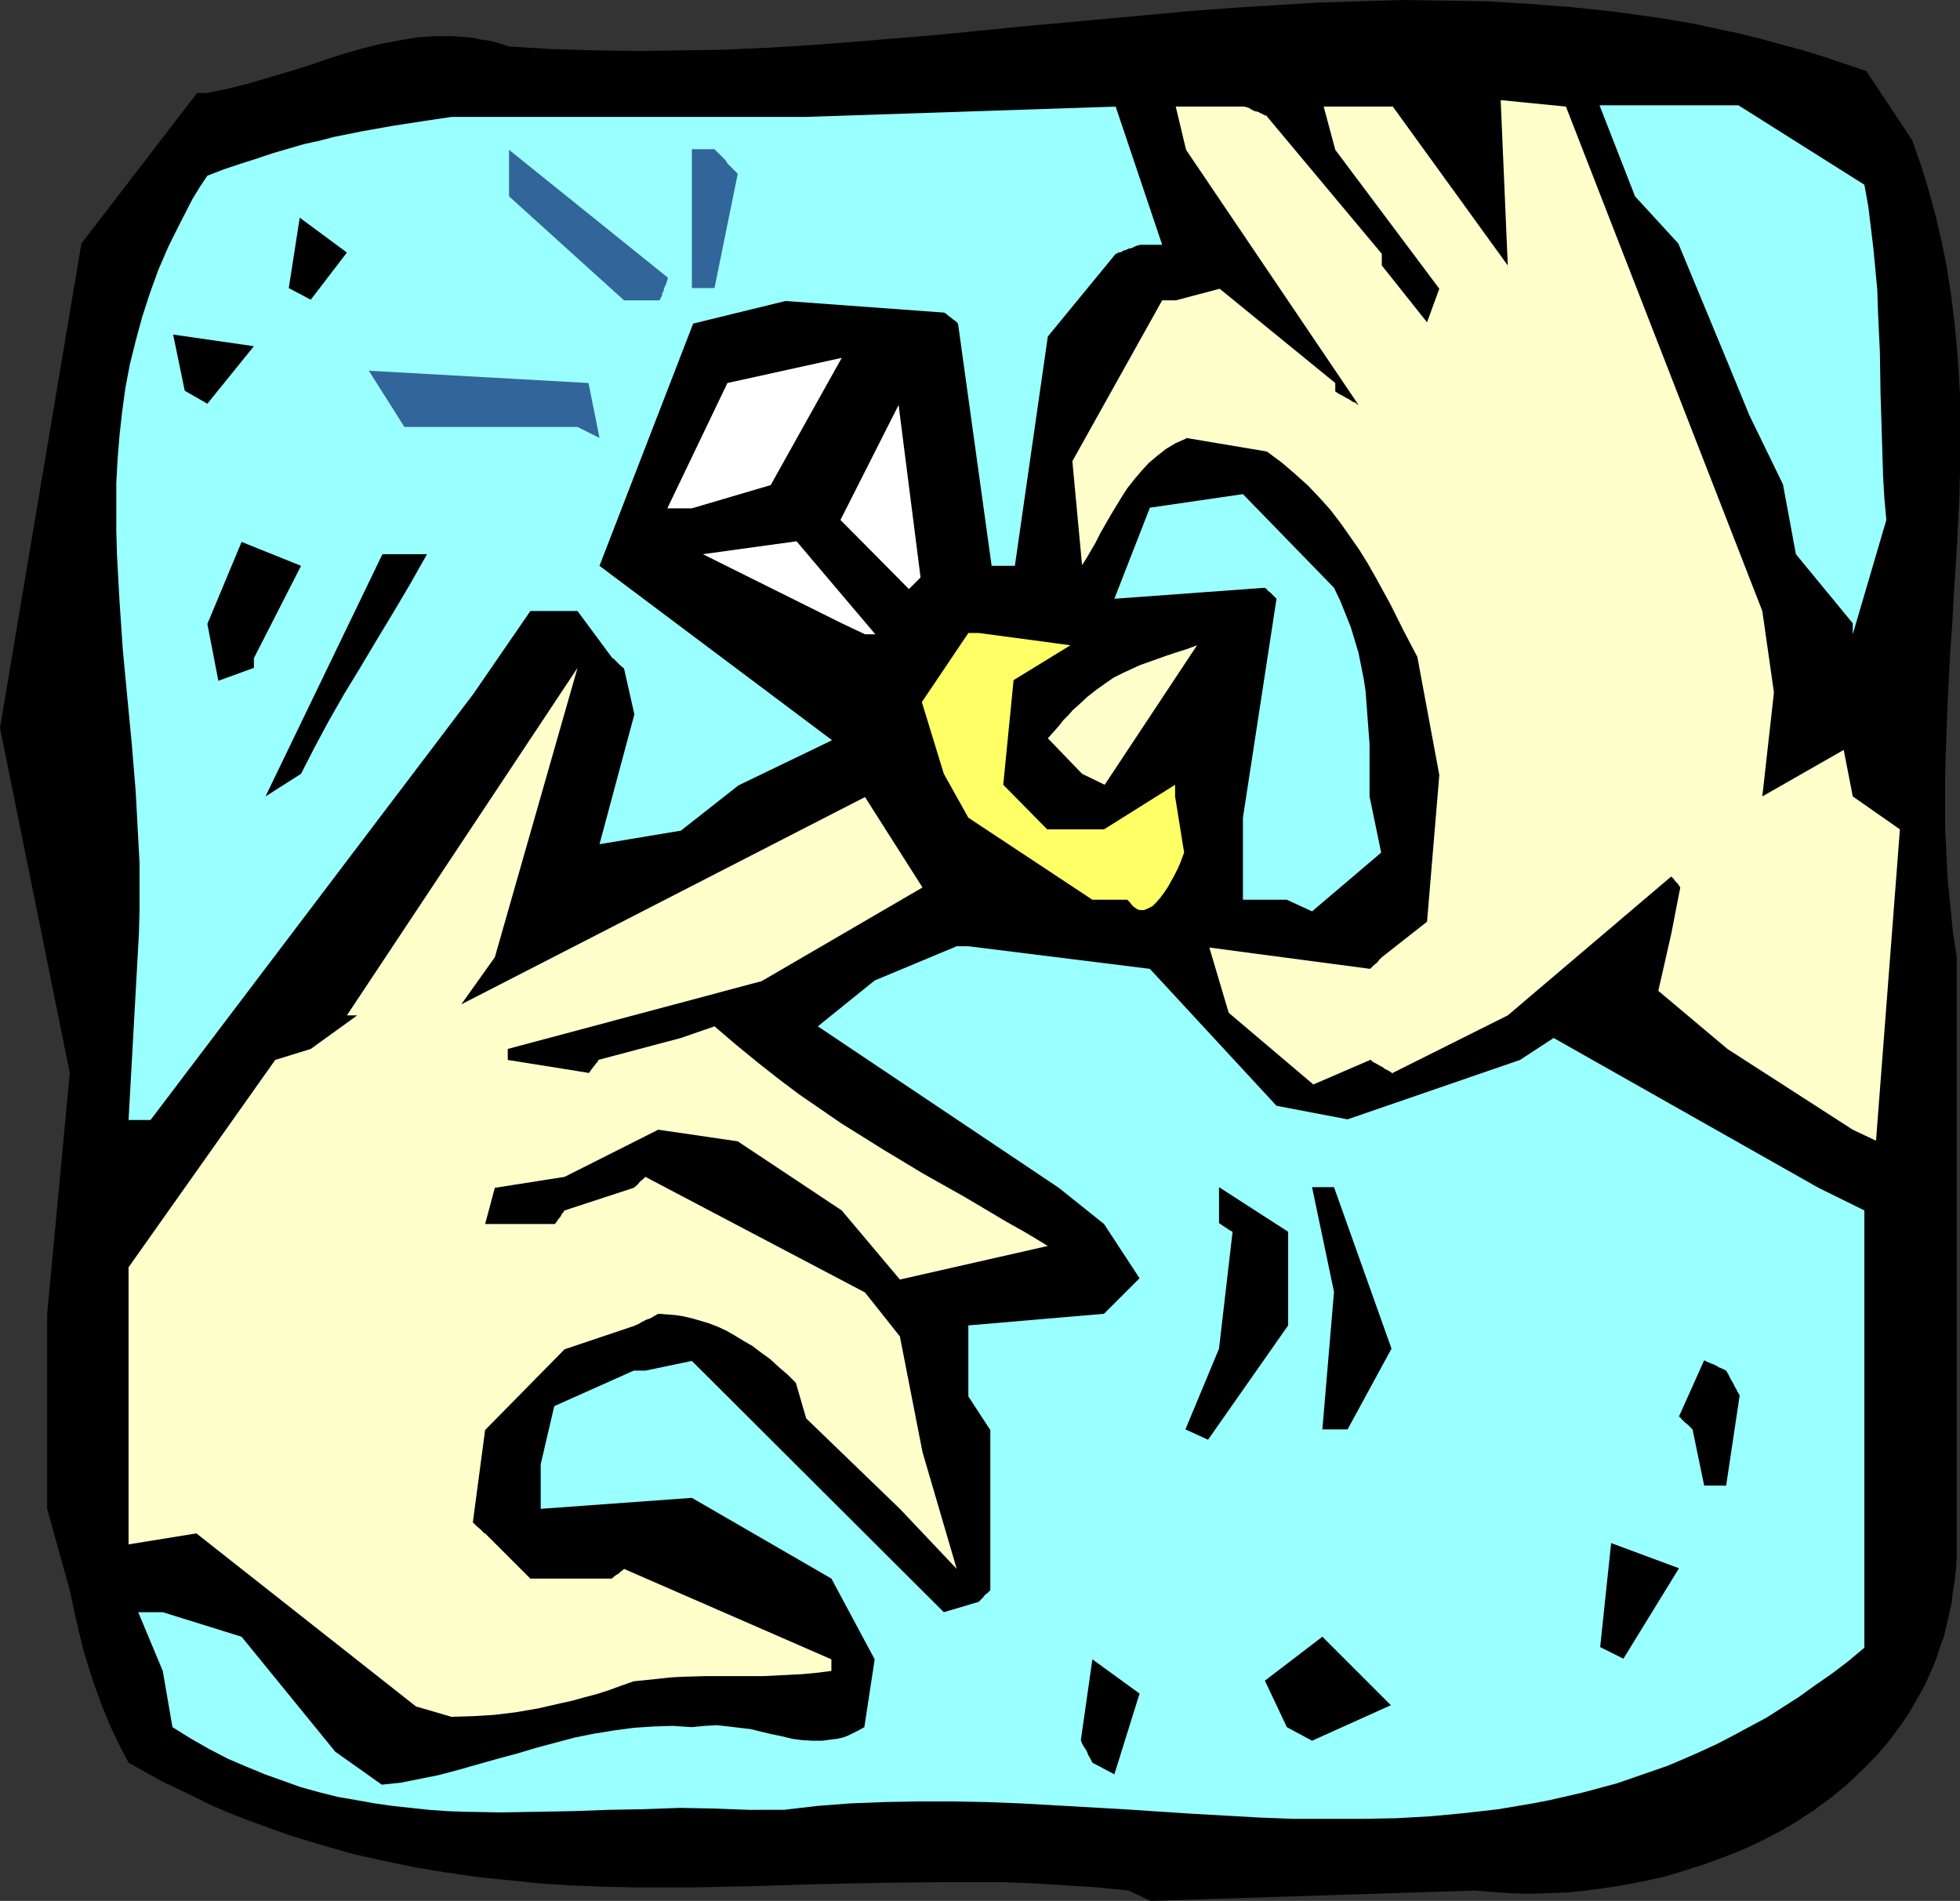 <?xml version="1.0" encoding="UTF-8" standalone="no"?>
<svg
   version="1.0"
   width="129.724mm"
   height="125.826mm"
   id="svg25"
   sodipodi:docname="Engagement 1.wmf"
   xmlns:inkscape="http://www.inkscape.org/namespaces/inkscape"
   xmlns:sodipodi="http://sodipodi.sourceforge.net/DTD/sodipodi-0.dtd"
   xmlns="http://www.w3.org/2000/svg"
   xmlns:svg="http://www.w3.org/2000/svg">
  <rect width="100%" height="100%" fill="#333333" stroke="none"/>
  <sodipodi:namedview
     id="namedview25"
     pagecolor="#ffffff"
     bordercolor="#000000"
     borderopacity="0.25"
     inkscape:showpageshadow="2"
     inkscape:pageopacity="0.0"
     inkscape:pagecheckerboard="0"
     inkscape:deskcolor="#d1d1d1"
     inkscape:document-units="mm" />
  <defs
     id="defs1">
    <pattern
       id="WMFhbasepattern"
       patternUnits="userSpaceOnUse"
       width="6"
       height="6"
       x="0"
       y="0" />
  </defs>
  <path
     style="fill:#000000;fill-opacity:1;fill-rule:evenodd;stroke:none"
     d="m 282.315,472.979 -7.757,-0.808 -7.757,-0.485 -7.757,-0.485 -7.757,-0.323 h -7.757 -7.757 l -15.514,0.162 -15.352,0.323 -15.514,0.485 -15.514,0.323 h -7.595 -7.757 l -7.757,-0.162 -7.918,-0.323 -7.757,-0.485 -7.757,-0.808 -7.918,-0.808 -7.757,-1.131 -7.918,-1.293 -7.757,-1.616 -7.918,-1.778 -7.918,-2.262 -7.918,-2.424 -8.08,-2.909 -3.878,-1.454 -4.04,-1.616 -4.04,-1.778 -3.878,-1.939 -4.04,-1.939 -4.04,-1.939 -4.04,-2.262 -4.04,-2.262 -1.616,-3.07 -1.454,-2.909 -1.454,-3.07 -1.131,-2.747 -1.131,-2.747 -0.97,-2.747 -0.97,-2.585 -0.808,-2.585 -1.616,-5.171 -1.293,-5.171 -1.131,-5.009 -1.131,-5.333 -5.656,-20.361 V 354.532 328.678 L 17.453,268.404 0,182.114 20.362,60.92 49.288,23.269 h 2.586 l 5.333,-1.131 5.171,-1.293 4.848,-1.454 5.01,-1.454 4.686,-1.454 4.686,-1.616 4.525,-1.454 4.525,-1.293 4.525,-1.131 4.363,-0.808 4.525,-0.808 4.525,-0.323 h 2.262 2.262 l 2.262,0.162 2.424,0.162 2.262,0.485 2.424,0.323 2.424,0.646 2.424,0.808 10.827,0.646 10.666,0.323 10.827,0.162 10.666,-0.162 10.666,-0.162 10.827,-0.485 10.666,-0.646 10.666,-0.808 21.331,-1.778 21.17,-2.101 L 276.82,4.686 297.99,2.747 308.656,1.939 319.16,1.293 329.664,0.646 340.329,0.323 350.833,0 l 10.666,0.162 10.504,0.162 10.504,0.646 10.504,0.808 10.666,1.131 10.504,1.454 5.171,0.808 5.333,0.97 5.171,1.131 5.333,1.131 5.171,1.293 5.333,1.454 5.333,1.454 5.333,1.616 5.171,1.778 5.333,1.778 11.474,17.29 2.262,6.464 1.939,6.302 1.778,6.625 1.454,6.302 1.293,6.464 0.97,6.302 0.808,6.464 0.646,6.464 0.485,6.302 0.323,6.302 v 6.464 6.302 6.302 l -0.162,6.464 -0.646,12.766 -0.808,12.604 -0.323,6.302 -0.485,6.464 -0.646,12.604 -0.485,12.766 -0.162,6.302 v 6.464 6.464 l 0.323,6.302 0.323,6.464 0.646,6.464 0.646,6.464 0.97,6.464 v 31.834 117.8 l -0.162,3.07 -0.323,3.07 -0.485,2.909 -0.323,2.909 -0.646,2.909 -0.646,2.747 -0.646,2.747 -0.97,2.585 -0.808,2.585 -0.97,2.424 -1.131,2.585 -1.131,2.424 -1.293,2.262 -1.293,2.262 -1.293,2.262 -1.454,2.101 -3.07,4.201 -3.394,4.04 -3.555,3.555 -3.717,3.555 -3.878,3.232 -4.202,3.07 -4.363,2.909 -4.363,2.585 -4.686,2.424 -4.525,2.101 -4.848,1.939 -4.848,1.778 -5.01,1.616 -4.848,1.454 -5.01,1.131 -5.01,0.97 -5.01,0.808 -4.848,0.646 -4.848,0.485 -4.848,0.162 -4.686,0.162 -4.686,-0.162 -4.525,-0.323 -4.363,-0.323 -80.962,2.585 z"
     id="path1" />
  <path
     style="fill:#99ffff;fill-opacity:1;fill-rule:evenodd;stroke:none"
     d="m 187.294,452.78 -4.363,-0.162 -4.202,-0.162 -8.726,-0.162 -8.888,0.323 -8.888,0.162 -8.888,0.323 -8.888,0.162 -9.05,0.162 -9.05,-0.162 -4.525,-0.162 -4.525,-0.323 -4.525,-0.485 -4.525,-0.485 -4.525,-0.646 -4.525,-0.808 -4.686,-0.808 -4.525,-1.131 -4.686,-1.293 -4.525,-1.616 -4.525,-1.616 -4.686,-1.939 -4.525,-1.939 -4.686,-2.424 -4.525,-2.585 -4.686,-2.909 -2.424,-14.058 -6.141,-14.705 h 6.141 l 19.715,6.14 23.432,28.763 11.635,8.241 4.686,-0.485 4.848,-0.97 4.848,-0.97 4.848,-1.293 9.696,-2.747 4.848,-1.293 4.848,-1.454 4.848,-1.293 4.848,-1.293 4.848,-0.97 5.01,-0.808 4.848,-0.646 4.848,-0.323 4.848,-0.162 2.424,0.162 2.424,0.162 1.616,-0.162 1.616,-0.162 3.07,-0.162 2.909,0.323 2.747,0.323 2.747,0.323 2.586,0.646 2.747,0.646 2.424,0.485 2.586,0.646 2.424,0.323 2.586,0.162 h 2.586 l 2.424,-0.323 1.293,-0.162 1.454,-0.323 1.293,-0.485 1.293,-0.646 1.293,-0.646 1.454,-0.808 2.586,-16.967 -10.827,-20.199 -34.906,-20.199 -37.814,2.747 v -11.15 l 3.394,-14.543 19.877,-8.888 h 2.909 l 11.635,-2.424 63.024,62.859 8.726,-2.585 0.485,-0.485 0.485,-0.485 0.646,-0.808 0.646,-0.485 0.323,-0.323 0.162,-0.162 0.162,-0.162 v 0 -40.075 l -5.494,-8.403 v -17.775 l 33.936,-2.909 8.888,-8.888 -8.888,-13.574 -11.312,-9.049 -60.277,-40.398 14.221,-11.473 20.523,-8.564 h 2.909 l 45.41,5.656 31.674,34.257 17.776,3.393 43.147,-14.866 8.403,-5.494 66.256,37.489 11.474,5.656 v 109.398 l -4.04,3.393 -4.04,3.07 -4.202,2.909 -4.04,2.909 -4.04,2.585 -4.04,2.585 -4.202,2.262 -4.202,2.262 -4.04,2.101 -4.202,1.939 -4.04,1.778 -4.202,1.778 -4.202,1.454 -4.202,1.454 -4.202,1.454 -4.202,1.131 -4.202,1.131 -8.403,1.939 -4.202,0.808 -8.565,1.454 -8.403,0.97 -8.565,0.808 -8.565,0.485 -8.565,0.162 h -8.565 -8.565 l -8.565,-0.323 -17.13,-0.97 -17.13,-1.131 -17.13,-0.97 -8.565,-0.485 -8.403,-0.323 -8.565,-0.162 h -8.403 l -8.565,0.162 -8.403,0.323 -8.403,0.646 -8.242,0.97 z"
     id="path2" />
  <path
     style="fill:#000000;fill-opacity:1;fill-rule:evenodd;stroke:none"
     d="m 273.265,440.984 -0.485,-0.97 -0.485,-0.808 -0.323,-0.808 -0.323,-0.646 -0.323,-0.485 -0.323,-0.485 -0.323,-0.646 -0.162,-0.323 v -0.323 h -0.162 l 2.909,-20.361 11.797,8.564 -6.302,20.199 z"
     id="path3" />
  <path
     style="fill:#000000;fill-opacity:1;fill-rule:evenodd;stroke:none"
     d="m 321.907,432.096 -5.494,-11.635 14.382,-10.988 17.13,17.129 -19.715,8.888 z"
     id="path4" />
  <path
     style="fill:#ffffcc;fill-opacity:1;fill-rule:evenodd;stroke:none"
     d="M 104.07,426.925 49.126,383.619 32.158,386.366 V 317.043 l 36.683,-51.871 8.888,-2.747 11.635,-8.403 h -2.586 l 57.691,-86.936 -20.685,72.393 -8.403,11.796 101,-51.871 14.382,22.623 -40.238,23.431 -63.509,16.967 v 2.747 l 20.2,3.232 v 0.162 l 0.485,-0.646 0.323,-0.485 0.646,-0.808 0.485,-0.646 0.323,-0.323 0.162,-0.323 v -0.162 0 l 20.685,-5.494 8.403,-2.909 5.494,4.686 5.333,4.363 5.333,4.201 5.171,3.878 5.171,3.555 5.171,3.555 5.171,3.232 5.171,3.232 10.181,6.14 10.342,5.817 10.342,6.14 5.171,2.909 5.333,3.232 -37.006,8.403 -14.544,-17.29 -26.018,-17.29 -19.877,-2.909 -23.432,11.796 -17.453,2.747 -2.424,9.049 h 17.453 l 0.485,-0.646 0.323,-0.485 0.646,-0.808 0.323,-0.646 0.323,-0.323 0.162,-0.323 0.162,-0.162 v 0 l 17.291,-5.656 0.97,-0.808 0.646,-0.808 0.646,-0.485 0.323,-0.323 0.162,-0.162 0.162,-0.162 54.944,28.925 8.726,10.988 5.656,28.925 8.565,29.248 -14.221,-15.028 -23.432,-22.623 -2.586,-8.888 -2.101,-2.101 -2.262,-1.939 -2.101,-1.939 -2.262,-1.616 -2.101,-1.616 -2.262,-1.293 -2.101,-1.293 -2.262,-1.293 -2.101,-0.97 -2.101,-0.808 -2.101,-0.646 -2.262,-0.646 -2.101,-0.485 -2.101,-0.323 -2.101,-0.162 -2.101,-0.162 -1.131,0.646 -0.808,0.485 -0.97,0.323 -0.646,0.323 -0.646,0.323 -0.485,0.323 -0.323,0.162 -0.323,0.162 -0.485,0.162 -0.162,0.162 h -0.162 l -17.291,5.817 -19.877,20.199 -3.07,23.108 0.485,0.485 0.485,0.485 0.808,0.646 0.485,0.485 0.323,0.323 0.323,0.323 v 0 h 0.162 l 11.312,11.311 h 20.362 l 0.97,-0.808 0.808,-0.485 0.485,-0.485 0.485,-0.323 0.162,-0.162 v 0 l 0.162,-0.162 51.874,22.623 v 2.909 l -3.878,0.485 -3.555,0.323 -3.232,0.162 -3.232,0.162 -3.232,0.162 h -2.909 -5.818 -5.656 l -5.818,0.162 -2.909,0.162 -2.909,0.323 -3.07,0.323 -3.232,0.323 -3.232,1.131 -3.07,1.131 -3.07,0.97 -3.07,0.808 -2.909,0.808 -2.909,0.646 -5.656,1.293 -5.656,0.97 -5.333,0.646 -5.333,0.323 -5.333,0.162 z"
     id="path5" />
  <path
     style="fill:#000000;fill-opacity:1;fill-rule:evenodd;stroke:none"
     d="m 400.283,412.059 2.747,-26.016 16.968,6.302 -13.898,22.623 z"
     id="path6" />
  <path
     style="fill:#000000;fill-opacity:1;fill-rule:evenodd;stroke:none"
     d="m 426.3,371.661 -2.909,-14.058 -0.646,-0.646 -0.485,-0.485 -0.808,-0.646 -0.646,-0.646 -0.323,-0.323 -0.162,-0.323 h -0.162 l -0.162,-0.162 6.302,-14.058 0.97,0.485 0.808,0.323 0.808,0.323 0.646,0.323 0.485,0.323 0.485,0.162 0.646,0.323 0.323,0.162 0.323,0.162 v 0 l 0.646,1.131 0.485,0.97 0.485,0.808 0.323,0.646 0.323,0.646 0.323,0.485 0.162,0.485 0.162,0.162 0.323,0.646 0.162,0.162 v 0 l -3.394,22.623 z"
     id="path7" />
  <path
     style="fill:#000000;fill-opacity:1;fill-rule:evenodd;stroke:none"
     d="m 296.536,357.602 8.403,-20.199 3.394,-29.248 -0.646,-0.323 -0.485,-0.323 -0.97,-0.646 -0.485,-0.323 -0.485,-0.323 -0.162,-0.162 h -0.162 v -0.162 -8.888 l 17.291,11.15 v 23.431 l -20.038,28.602 z"
     id="path8" />
  <path
     style="fill:#000000;fill-opacity:1;fill-rule:evenodd;stroke:none"
     d="m 330.795,357.602 2.909,-34.419 -5.494,-26.178 h 5.494 l 14.382,40.398 -10.989,20.199 z"
     id="path9" />
  <path
     style="fill:#ffffcc;fill-opacity:1;fill-rule:evenodd;stroke:none"
     d="m 463.468,282.624 -31.35,-20.199 -17.291,-14.543 3.232,-14.22 2.262,-11.635 -0.646,-0.97 -0.646,-0.646 -0.323,-0.485 -0.323,-0.323 -0.162,-0.162 -0.162,-0.162 -40.885,34.742 -28.765,14.382 v 0.162 l -0.97,-0.646 -0.97,-0.485 -0.646,-0.485 -0.646,-0.323 -1.131,-0.646 -0.323,-0.162 -0.323,-0.162 -0.323,-0.323 -0.162,-0.162 h -0.162 l -14.221,6.14 -21.17,-17.937 -4.848,-16.321 40.238,5.333 0.97,-0.97 0.808,-0.646 0.485,-0.646 0.323,-0.323 0.162,-0.162 0.162,-0.162 v 0 l 11.312,-8.888 3.07,-36.681 -5.494,-29.571 -3.394,-6.464 -3.394,-6.787 -3.717,-6.787 -1.939,-3.393 -2.101,-3.393 -2.262,-3.232 -2.262,-3.232 -2.586,-3.393 -2.747,-3.07 -2.909,-3.07 -3.232,-2.909 -3.394,-2.909 -3.717,-2.747 -20.2,-3.393 v 0.162 l -2.586,1.131 -2.424,1.454 -2.262,1.778 -2.101,1.778 -1.778,1.939 -1.778,2.101 -1.778,2.262 -1.454,2.262 -2.747,4.525 -2.586,4.525 -1.131,2.262 -1.131,1.939 -1.131,1.939 -1.131,1.778 -2.424,-26.016 22.462,-40.236 h 3.394 l 10.989,-2.909 28.926,23.592 v 2.101 l 0.97,0.646 0.97,0.485 0.808,0.485 0.646,0.323 0.485,0.323 0.485,0.323 0.485,0.162 0.323,0.162 0.323,0.323 0.323,0.162 v 0 L 296.697,37.489 294.112,26.663 h 17.13 l 1.131,0.323 0.808,0.485 0.646,0.323 0.808,0.162 0.97,0.485 0.646,0.323 0.323,0.162 h 0.323 v 0.162 l 28.765,34.419 v 2.909 L 356.974,80.634 360.044,72.231 334.027,37.489 331.118,26.663 h 17.291 l 28.765,39.752 -1.778,-41.367 16.322,1.616 49.126,126.203 2.909,20.361 -2.909,26.016 20.362,-11.635 2.262,11.635 11.797,8.241 -5.979,77.887 z"
     id="path10" />
  <path
     style="fill:#99ffff;fill-opacity:1;fill-rule:evenodd;stroke:none"
     d="m 32.158,280.2 2.586,-46.538 0.162,-5.979 v -5.817 -5.979 l -0.323,-5.979 -0.646,-11.958 -0.97,-11.796 -1.131,-11.796 -1.131,-11.958 -0.808,-11.958 -0.646,-11.796 -0.162,-5.979 v -5.979 -5.817 l 0.323,-5.979 0.485,-5.979 0.646,-5.817 0.808,-5.979 1.131,-5.979 1.454,-5.817 1.616,-5.979 1.939,-5.979 2.101,-5.817 2.586,-5.979 2.909,-5.817 3.07,-5.979 1.778,-2.909 1.939,-2.909 4.202,-1.616 4.363,-1.454 4.04,-1.293 3.878,-1.293 3.878,-1.131 3.878,-1.131 3.717,-0.808 3.717,-0.97 7.272,-1.454 7.272,-1.293 7.272,-1.131 7.595,-1.131 h 88.718 l 77.406,-2.585 11.635,34.581 h -5.494 l -1.131,0.323 -0.97,0.485 -0.808,0.162 -0.646,0.323 -0.646,0.162 -0.485,0.323 -0.485,0.162 h -0.323 l -0.485,0.323 h -0.162 v 0 l -16.968,20.684 -8.242,57.365 h -5.818 l -8.403,-60.597 -0.646,-0.646 -0.485,-0.323 -0.808,-0.646 -0.646,-0.485 -0.323,-0.323 -0.323,-0.162 -0.162,-0.162 v 0 l -39.754,-2.909 -23.109,5.656 -23.432,60.597 58.176,43.63 -23.432,11.311 -14.382,11.311 -20.362,3.393 8.726,-32.48 -2.586,-11.473 -0.97,-0.808 -0.646,-0.646 -0.485,-0.485 -0.323,-0.323 -0.323,-0.323 h -0.162 l -8.726,-11.796 H 132.673 L 118.453,173.549 37.653,280.2 Z"
     id="path11" />
  <path
     style="fill:#ffff66;fill-opacity:1;fill-rule:evenodd;stroke:none"
     d="m 273.265,225.097 -31.027,-20.522 -6.141,-10.988 -5.494,-17.937 11.635,-17.29 h 2.586 l 22.947,3.07 -14.221,8.726 -2.586,26.178 10.989,11.15 h 14.221 l 17.776,-11.15 v 2.909 l 2.262,14.058 -0.485,1.293 -0.485,1.293 -0.646,1.454 -0.808,1.616 -1.616,2.909 -0.97,1.454 -0.97,1.293 -0.97,1.131 -0.97,0.97 -0.97,0.485 -1.131,0.485 h -0.485 -0.485 l -0.646,-0.162 -0.485,-0.323 -0.485,-0.323 -0.485,-0.485 -0.485,-0.646 -0.646,-0.646 z"
     id="path12" />
  <path
     style="fill:#99ffff;fill-opacity:1;fill-rule:evenodd;stroke:none"
     d="m 321.907,225.097 h -10.989 v -20.522 l 8.403,-54.78 -0.97,-0.97 -0.646,-0.646 -0.646,-0.485 -0.162,-0.323 -0.323,-0.162 -0.162,-0.162 -37.653,2.747 8.888,-22.784 23.27,-3.393 22.786,23.431 1.616,3.393 1.293,3.232 1.293,3.232 0.97,3.232 0.97,3.232 0.646,3.232 0.646,3.232 0.485,3.232 0.485,6.625 0.485,6.464 v 6.464 6.625 l 2.909,14.058 -17.291,14.705 z"
     id="path13" />
  <path
     style="fill:#000000;fill-opacity:1;fill-rule:evenodd;stroke:none"
     d="m 66.418,199.243 29.25,-60.597 h 11.15 l -4.202,7.433 -4.202,7.11 -4.202,6.948 -4.04,6.787 -4.04,6.625 -3.878,6.787 -3.555,6.625 -3.394,6.625 z"
     id="path14" />
  <path
     style="fill:#ffffcc;fill-opacity:1;fill-rule:evenodd;stroke:none"
     d="m 270.68,193.587 -8.565,-8.888 1.454,-1.616 1.293,-1.454 1.131,-1.454 1.293,-1.293 1.131,-1.293 1.293,-1.131 2.262,-2.101 2.262,-1.778 2.262,-1.616 2.101,-1.454 2.262,-1.131 2.101,-0.97 2.101,-0.97 4.525,-1.616 2.262,-0.808 2.424,-0.808 2.586,-0.808 2.586,-0.97 -23.109,34.904 z"
     id="path15" />
  <path
     style="fill:#000000;fill-opacity:1;fill-rule:evenodd;stroke:none"
     d="m 54.621,170.318 -2.747,-14.22 8.565,-20.522 14.867,5.979 -11.797,23.108 v 2.424 z"
     id="path16" />
  <path
     style="fill:#99ffff;fill-opacity:1;fill-rule:evenodd;stroke:none"
     d="m 463.468,155.936 -14.221,-17.29 -3.232,-17.452 -8.403,-17.29 -5.979,-14.543 -11.797,-28.44 -10.827,-11.796 -8.888,-22.784 h 34.744 l 31.512,19.876 0.97,5.333 0.646,5.333 0.646,5.333 0.485,5.171 0.485,5.171 0.162,5.171 0.485,10.342 0.162,10.342 0.323,10.342 0.323,10.503 0.323,5.494 0.485,5.333 -8.403,28.602 z"
     id="path17" />
  <path
     style="fill:#ffffff;fill-opacity:1;fill-rule:evenodd;stroke:none"
     d="m 210.565,155.936 -34.744,-17.29 23.432,-3.232 19.715,23.269 h -2.586 z"
     id="path18" />
  <path
     style="fill:#ffffff;fill-opacity:1;fill-rule:evenodd;stroke:none"
     d="m 227.371,147.372 -17.13,-17.29 14.544,-28.763 5.494,43.145 z"
     id="path19" />
  <path
     style="fill:#ffffff;fill-opacity:1;fill-rule:evenodd;stroke:none"
     d="m 166.933,127.173 15.029,-31.349 28.603,-6.302 -17.776,31.834 -19.715,5.817 z"
     id="path20" />
  <path
     style="fill:#326599;fill-opacity:1;fill-rule:evenodd;stroke:none"
     d="m 144.47,106.812 h -43.309 l -8.888,-14.058 54.944,3.07 2.747,13.735 z"
     id="path21" />
  <path
     style="fill:#000000;fill-opacity:1;fill-rule:evenodd;stroke:none"
     d="M 46.218,97.763 43.309,83.704 63.509,86.613 51.874,100.995 Z"
     id="path22" />
  <path
     style="fill:#326599;fill-opacity:1;fill-rule:evenodd;stroke:none"
     d="M 156.105,75.14 127.341,49.124 V 37.489 l 39.754,31.995 -0.323,1.131 -0.323,0.808 -0.323,0.646 -0.162,0.808 -0.323,0.485 v 0.485 l -0.323,0.646 -0.162,0.323 -0.162,0.323 v 0 z"
     id="path23" />
  <path
     style="fill:#000000;fill-opacity:1;fill-rule:evenodd;stroke:none"
     d="m 72.235,72.07 2.747,-17.613 11.797,8.726 -9.05,11.796 z"
     id="path24" />
  <path
     style="fill:#326599;fill-opacity:1;fill-rule:evenodd;stroke:none"
     d="M 173.073,72.07 V 37.328 h 5.656 l 0.97,0.97 0.97,0.97 0.808,0.808 0.485,0.808 0.646,0.646 0.485,0.485 0.323,0.323 0.323,0.323 0.485,0.485 0.162,0.162 0.162,0.162 -5.818,28.602 z"
     id="path25" />
</svg>
